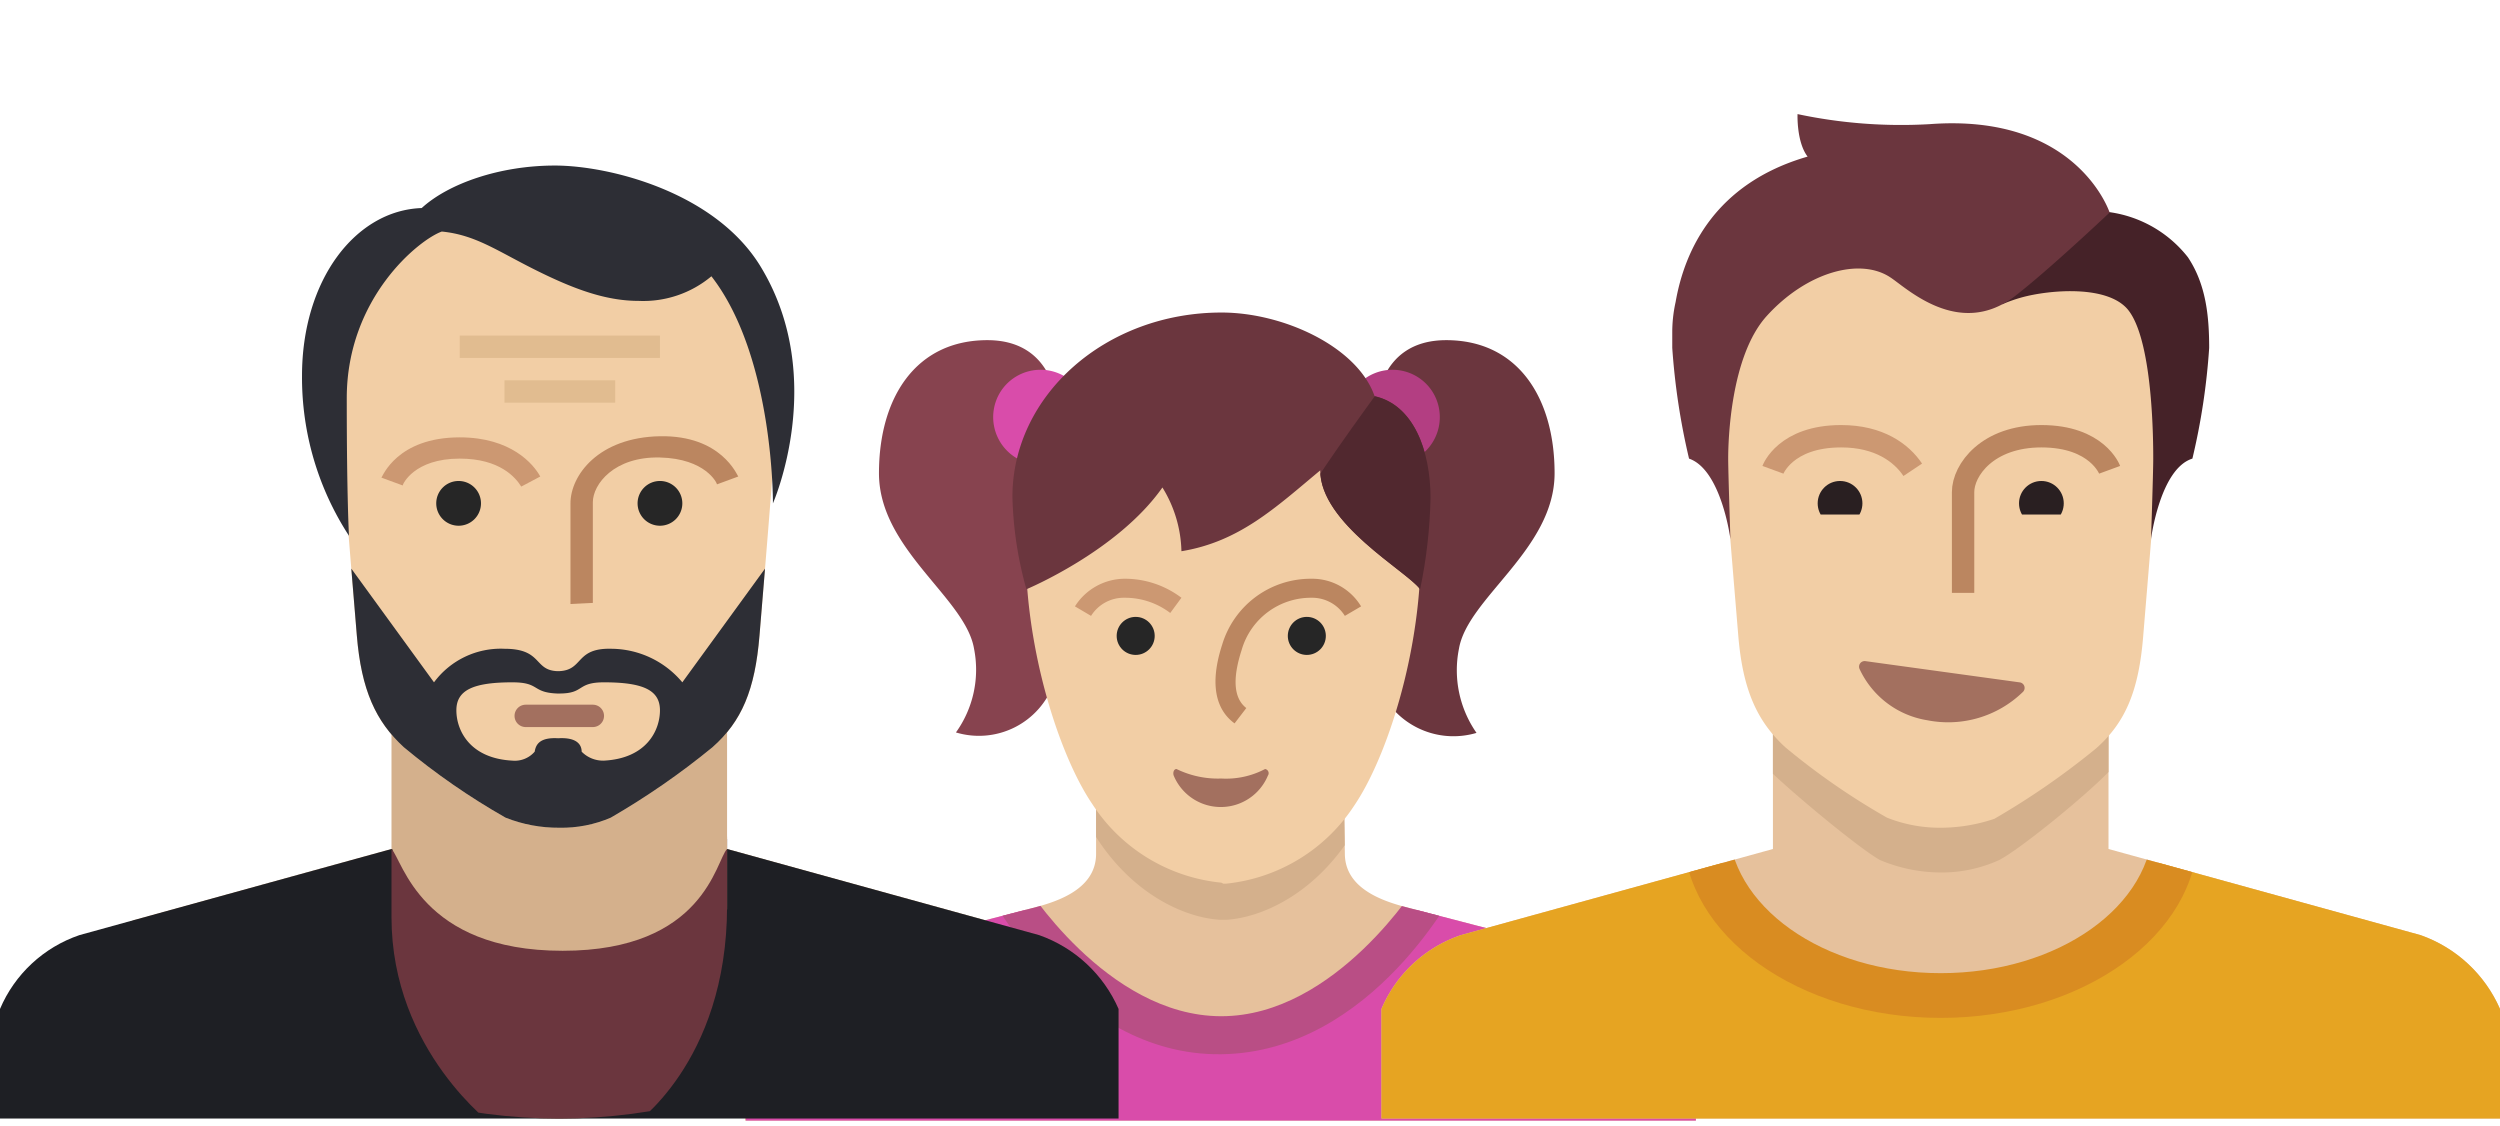 <?xml version="1.0" encoding="UTF-8"?>
<svg xmlns="http://www.w3.org/2000/svg" xmlns:xlink="http://www.w3.org/1999/xlink" id="Layer_1" data-name="Layer 1" viewBox="0 0 223.5 100.7">
  <defs>
    <style>.cls-1,.cls-2,.cls-28,.cls-3,.cls-31,.cls-32{fill:none;}.cls-2{clip-path:url(#clip-path);}.cls-25,.cls-3{clip-path:url(#clip-path-2);}.cls-4{fill:#e6c19c;}.cls-5{clip-path:url(#clip-path-3);}.cls-6{fill:#d4b08c;}.cls-7{fill:#d94caa;}.cls-8{fill:#b94e85;}.cls-9{fill:#6b363e;}.cls-10{fill:#b33e82;}.cls-11{fill:#87434f;}.cls-12{fill:#f2cea5;}.cls-13{fill:#a3705f;}.cls-14{fill:#262626;}.cls-15{fill:#cc9872;}.cls-16{fill:#bb8660;}.cls-17{clip-path:url(#clip-path-6);}.cls-18{fill:#51282f;}.cls-19{clip-path:url(#clip-path-7);}.cls-20{clip-path:url(#clip-path-8);}.cls-21{fill:#1e1f24;}.cls-22{clip-path:url(#clip-path-9);}.cls-23{fill:#2d2e35;}.cls-24{fill:#e1bc90;}.cls-26{fill:#e6a422;}.cls-27{fill:#d98c21;}.cls-28{stroke:#a3705f;stroke-linecap:round;stroke-linejoin:round;}.cls-29{clip-path:url(#clip-path-12);}.cls-30{fill:#291f21;}.cls-31{stroke:#cc9872;}.cls-31,.cls-32{stroke-width:2px;}.cls-32{stroke:#bb8660;}.cls-33{fill:#452228;}</style>
    <clipPath id="clip-path">
      <path class="cls-3" d="M188.5,75.9l27.9,7.7a12.15,12.15,0,0,1,7.1,6.6V100h-100V90.2a11.87,11.87,0,0,1,7.1-6.6l27.9-7.7V61h30Z"></path>
    </clipPath>
    <clipPath id="clip-path-2">
      <path class="cls-1" d="M188.5,75.9l27.9,7.7a12.15,12.15,0,0,1,7.1,6.6V100h-100V90.2a11.87,11.87,0,0,1,7.1-6.6l27.9-7.7V61h30Z"></path>
    </clipPath>
    <clipPath id="clip-path-3">
      <path class="cls-1" d="M120.23,76.31c0,3.4,4,4.42,6,4.93,6.46,1.7,19.38,5,19.38,5a10.33,10.33,0,0,1,6,5.61v8.33h-85V91.87a10.09,10.09,0,0,1,6-5.61s12.92-3.32,19.38-5c2-.51,6-1.53,6-4.93V67h22.1Z"></path>
    </clipPath>
    <clipPath id="clip-path-6">
      <path class="cls-1" d="M91.76,52.68s8.16-3.4,12.16-9.1a11.3,11.3,0,0,1,1.7,5.7c5.19-.85,8.42-3.91,12.41-7.23,0,4.76,7.73,9,8.93,10.63a44.27,44.27,0,0,0,.93-8.16c0-4.25-1.53-8.33-5-9.1-1.53-4.42-8.16-7.48-13.68-7.48-10.37,0-18.7,7.4-18.7,16.49A33.36,33.36,0,0,0,91.76,52.68Z"></path>
    </clipPath>
    <clipPath id="clip-path-7">
      <circle class="cls-1" cx="50" cy="50" r="50"></circle>
    </clipPath>
    <clipPath id="clip-path-8">
      <path class="cls-1" d="M65,75.9l27.9,7.7a12.15,12.15,0,0,1,7.1,6.6V100H0V90.2a11.87,11.87,0,0,1,7.1-6.6L35,75.9V61H65Z"></path>
    </clipPath>
    <clipPath id="clip-path-9">
      <path class="cls-1" d="M50,74a12.8,12.8,0,0,1-4.8-.9,62.61,62.61,0,0,1-9.1-6.3c-2.5-2.3-3.8-5.1-4.2-10S30,34.4,30,30.4c0-5.7,5.1-14.5,19.9-14.5h0c14.8,0,19.9,8.8,19.9,14.5,0,4-1.5,21.5-1.9,26.4s-1.6,7.7-4.2,10a68.54,68.54,0,0,1-9.1,6.3A11.11,11.11,0,0,1,50,74Z"></path>
    </clipPath>
    <clipPath id="clip-path-12">
      <rect class="cls-1" x="157.5" y="41" width="31" height="5"></rect>
    </clipPath>
  </defs>
  <title>bg-mitglieder</title>
  <path class="cls-4" d="M120.23,76.31c0,3.4,4,4.42,6,4.93,6.46,1.7,19.38,5,19.38,5a10.33,10.33,0,0,1,6,5.61v8.33h-85V91.87a10.09,10.09,0,0,1,6-5.61s12.92-3.32,19.38-5c2-.51,6-1.53,6-4.93V67h22.1Z"></path>
  <g class="cls-5">
    <path class="cls-6" d="M109.35,26.25h.17c2.8,0,7,.17,9.69,1.7a14.68,14.68,0,0,1,7.23,10.28c2,11.64-1.78,30.09-5.35,36-3.4,5.69-8.33,7.82-11.48,8h-.51c-3.15-.17-8.08-2.29-11.48-8-3.57-6-7.4-24.39-5.36-36a14.68,14.68,0,0,1,7.23-10.28c2.72-1.53,6.89-1.7,9.69-1.7h.17Z"></path>
  </g>
  <g class="cls-5">
    <path class="cls-7" d="M151.68,64.5v35.7h-85V64.5Zm-42.5,28.9C120.66,93.23,127,80.65,127,80.65s-8.5-14.45-17.85-14.45S91.33,80.65,91.33,80.65,97.71,93.57,109.18,93.4Z"></path>
  </g>
  <g class="cls-5">
    <path class="cls-8" d="M109.18,61.95C98,61.95,88,79.12,88,79.12s7.57,15.3,21.17,15.13,21.17-15.13,21.17-15.13S120.32,61.95,109.18,61.95Zm0,28.9c-10.29,0-17.68-12-17.68-12s8.33-13.52,17.68-13.52,17.68,13.52,17.68,13.52S119.47,90.85,109.18,90.85Z"></path>
  </g>
  <path class="cls-9" d="M123,36.87s-.08-6.46,6.29-6.46,9.69,5.1,9.69,11.9S131.2,53.45,130.43,58A9.79,9.79,0,0,0,132,65.52a7.23,7.23,0,0,1-8.84-4.42C120.4,54.72,123,36.87,123,36.87Z"></path>
  <path class="cls-10" d="M128.05,35h0a4.24,4.24,0,1,0-1.28,5.87A4.26,4.26,0,0,0,128.05,35Z"></path>
  <path class="cls-11" d="M94.56,36.87s.08-6.46-6.29-6.46-9.69,5.1-9.69,11.9S86.32,53.45,87.08,58a9.62,9.62,0,0,1-1.62,7.48,7.12,7.12,0,0,0,8.76-4.42C96.94,54.72,94.56,36.87,94.56,36.87Z"></path>
  <path class="cls-7" d="M89.46,35h0a4.24,4.24,0,1,1,1.28,5.87A4.26,4.26,0,0,1,89.46,35Z"></path>
  <path class="cls-12" d="M109.18,33.9c16.23,0,17.6,10.88,17.68,12,.93,10.12-2.55,21.34-5.78,26.1A15.57,15.57,0,0,1,109.61,79h-.25l-.17-.09a15.57,15.57,0,0,1-11.56-7.06c-3.23-4.76-6.72-16-5.78-26.18C91.93,44.69,92.95,33.9,109.18,33.9Z"></path>
  <path class="cls-13" d="M109.18,69.6a8.43,8.43,0,0,1-4-.85c-.25,0-.34.34-.25.59a4.56,4.56,0,0,0,8.42,0,.38.38,0,0,0-.25-.59A7.48,7.48,0,0,1,109.18,69.6Z"></path>
  <circle class="cls-14" cx="116.83" cy="56.85" r="1.7"></circle>
  <circle class="cls-14" cx="101.53" cy="56.85" r="1.7"></circle>
  <path class="cls-15" d="M97.54,55.06l-1.44-.85a5.29,5.29,0,0,1,4.42-2.47,8.37,8.37,0,0,1,5.1,1.7l-1,1.36a6.66,6.66,0,0,0-4-1.36h-.09A3.45,3.45,0,0,0,97.54,55.06Z"></path>
  <path class="cls-16" d="M110.37,64.67c-1.28-.93-2.46-2.89-1.1-7.06a8.26,8.26,0,0,1,7.91-5.87h.08a5.1,5.1,0,0,1,4.42,2.47l-1.45.85a3.45,3.45,0,0,0-3-1.62A6.44,6.44,0,0,0,111,58.12c-.85,2.63-.68,4.33.42,5.18Z"></path>
  <path class="cls-9" d="M91.76,52.68s8.16-3.4,12.16-9.1a11.3,11.3,0,0,1,1.7,5.7c5.19-.85,8.42-3.91,12.41-7.23,0,4.76,7.73,9,8.93,10.63a44.27,44.27,0,0,0,.93-8.16c0-4.25-1.53-8.33-5-9.1-1.53-4.42-8.16-7.48-13.68-7.48-10.37,0-18.7,7.4-18.7,16.49A33.36,33.36,0,0,0,91.76,52.68Z"></path>
  <g class="cls-17">
    <path class="cls-18" d="M125.25,32.2s-6,8.16-7.4,10.46,8.5,16.75,8.5,16.75,15.64-11.39,8-18S125.25,32.2,125.25,32.2Z"></path>
  </g>
  <g class="cls-19">
    <path class="cls-6" d="M65,75.9l27.9,7.7a12.15,12.15,0,0,1,7.1,6.6V100H0V90.2a11.87,11.87,0,0,1,7.1-6.6L35,75.9V61H65Z"></path>
  </g>
  <circle class="cls-1" cx="50" cy="50" r="50"></circle>
  <g class="cls-20">
    <path class="cls-21" d="M50.2,80H43l-8-4.1L0,75v25H100.4V75H62.2l-4.8,5Z"></path>
  </g>
  <path class="cls-12" d="M50,74a12.8,12.8,0,0,1-4.8-.9,62.61,62.61,0,0,1-9.1-6.3c-2.5-2.3-3.8-5.1-4.2-10S30,34.4,30,30.4c0-5.7,5.1-14.5,19.9-14.5h0c14.8,0,19.9,8.8,19.9,14.5,0,4-1.5,21.5-1.9,26.4s-1.6,7.7-4.2,10a68.54,68.54,0,0,1-9.1,6.3A11.11,11.11,0,0,1,50,74Z"></path>
  <g class="cls-22">
    <path class="cls-23" d="M61,61a8.34,8.34,0,0,0-6.3-3c-3.3-.1-2.5,1.9-4.7,2h-.2c-2.1-.1-1.3-2-4.7-2a7.43,7.43,0,0,0-6.3,3l-8-11V77H69V50Zm-7,7a2.68,2.68,0,0,1-2-.8c0-.6-.4-1.3-2.1-1.2-1.7-.1-2,.6-2.1,1.2a2.35,2.35,0,0,1-2,.8c-3.8-.2-5-2.7-5-4.5s1.5-2.5,5-2.5c2.5,0,1.7.9,4,1H50c2.3,0,1.5-1,4-1,3.5,0,5,.7,5,2.5S57.8,67.8,54,68Z"></path>
  </g>
  <path class="cls-13" d="M53,65H47a1,1,0,0,1,0-2h6a1,1,0,0,1,0,2Z"></path>
  <path class="cls-15" d="M46.6,43.5c-.5-.8-1.9-2.5-5.5-2.5C37,41,36,43.3,36,43.4l-1.9-.7c.1-.1,1.4-3.6,7-3.6,4.6,0,6.6,2.4,7.2,3.5Z"></path>
  <path class="cls-14" d="M59,47a2,2,0,1,0-2-2A2,2,0,0,0,59,47ZM41,47a2,2,0,1,0-2-2A2,2,0,0,0,41,47Z"></path>
  <path class="cls-16" d="M51,54V45c0-2.5,2.5-5.9,8-6s6.9,3.5,7,3.6l-1.9.7c0-.1-1-2.3-5.1-2.4s-6,2.4-6,4v9Z"></path>
  <path class="cls-6" d="M35.1,74.4l1.7-2.8,12.9,5.9,13.1-4.9L65,74.8v6.5S54.2,91.9,50,92,35.1,80.5,35.1,80.5Z"></path>
  <g class="cls-19">
    <path class="cls-9" d="M65,75.9V81c0,14.1-8.5,19.7-8.5,19.7H44.2S35,94,35,82V75.9c1,1,2.6,9.1,15.3,9.1S64,76.9,65,75.9Z"></path>
  </g>
  <rect class="cls-24" x="41.1" y="30" width="17.9" height="2"></rect>
  <rect class="cls-24" x="45.1" y="34" width="9.9" height="2"></rect>
  <path class="cls-23" d="M69.1,45s.1-13.1-5.5-20.3a9.49,9.49,0,0,1-6.5,2.2c-3,0-5.9-1.1-9.3-2.8s-5.3-3.1-8.3-3.4c-2,.7-8.5,5.9-8.5,14.9s.2,12.3.2,12.3A25.92,25.92,0,0,1,27,33.6c0-8.6,4.8-14.8,10.7-15,2.4-2.2,7-3.8,11.9-3.8S64.1,17.2,68.1,24C74,33.9,69.1,45,69.1,45Z"></path>
  <circle class="cls-1" cx="173.5" cy="50" r="50"></circle>
  <path class="cls-4" d="M188.5,75.9l27.9,7.7a12.15,12.15,0,0,1,7.1,6.6V100h-100V90.2a11.87,11.87,0,0,1,7.1-6.6l27.9-7.7V61h30Z"></path>
  <circle class="cls-1" cx="173.5" cy="50" r="50"></circle>
  <g class="cls-25">
    <path class="cls-26" d="M123.5,58h100v42h-100Zm50,30c11,0,20-6.3,20-14s-9-14-20-14-20,6.3-20,14S162.5,88,173.5,88Z"></path>
    <path class="cls-6" d="M173.5,78a14.08,14.08,0,0,1-5.4-1.1c-1.7-.9-8-6.1-10.2-8.3-2.8-3-4.2-6.8-4.6-13.3s-2.1-29.7-2.1-35c0-7.5,5.7-19.2,22.1-19.2h.2c16.5.1,22.1,11.7,22.1,19.2,0,5.3-1.7,28.5-2.1,35s-1.8,10.2-4.6,13.3c-2.1,2.3-8.4,7.4-10.2,8.3a12.4,12.4,0,0,1-5.2,1.1Z"></path>
    <path class="cls-27" d="M173.5,58c-12.7,0-23,7.4-23,16.5S160.8,91,173.5,91s23-7.4,23-16.5S186.2,58,173.5,58Zm0,29c-10.5,0-19-6-19-13.5S163,60,173.5,60s19,6,19,13.5S184,87,173.5,87Z"></path>
  </g>
  <path class="cls-12" d="M173.5,74a12.8,12.8,0,0,1-4.8-.9,62.61,62.61,0,0,1-9.1-6.3c-2.5-2.3-3.8-5.1-4.2-10s-1.9-22.3-1.9-26.3c0-5.7,5.1-14.5,20-14.5h0c14.9,0,20,8.8,20,14.5,0,4-1.5,21.5-1.9,26.4s-1.6,7.7-4.2,10a68.54,68.54,0,0,1-9.1,6.3,15.1,15.1,0,0,1-4.8.8Z"></path>
  <path class="cls-13" d="M180.5,61.5a9.08,9.08,0,0,1-8.1,2.4,7.58,7.58,0,0,1-5.7-4.3Z"></path>
  <path class="cls-28" d="M180.5,61.5a9.08,9.08,0,0,1-8.1,2.4,7.58,7.58,0,0,1-5.7-4.3Z"></path>
  <g class="cls-29">
    <circle class="cls-30" cx="182.5" cy="45" r="2"></circle>
  </g>
  <g class="cls-29">
    <circle class="cls-30" cx="164.5" cy="45" r="2"></circle>
  </g>
  <path class="cls-31" d="M158.5,42s1.1-3,6.1-3c3.4,0,5.4,1.5,6.4,3"></path>
  <path class="cls-32" d="M188.6,42s-1.1-3-6.1-3c-4.8,0-7,3-7,5v9"></path>
  <path class="cls-33" d="M192.3,48.2s.8-6.3,3.7-7.2a59.4,59.4,0,0,0,1.5-9.9c0-2.9-.3-5.7-1.9-8.1a10.8,10.8,0,0,0-7.6-4.1c-2.3,1.4-7.7,4.6-9.4,6.5-.9,1,.4,1.8.4,1.8a14.38,14.38,0,0,1,1.7-.6c2.5-.7,8-1.2,9.7,1.3,2.1,3,2.1,11.8,2.1,13.1S192.3,48.2,192.3,48.2Z"></path>
  <path class="cls-9" d="M151,41c2.9,1,3.7,7.2,3.7,7.2s-.2-6-.2-7.2c0-1.6.2-9.1,3.4-12.7,3.6-4,8.4-5.3,11.1-3.5,1.4.9,6.1,5.5,11.1,1.7,3-2.3,8.5-7.5,8.5-7.5s-2.9-8.9-16.1-7.9a44.48,44.48,0,0,1-11.8-.9s-.1,2.5.9,3.8c-8.3,2.4-11,8.4-11.8,13a12.41,12.41,0,0,0-.3,2.7v1.4A61.09,61.09,0,0,0,151,41Z"></path>
</svg>
